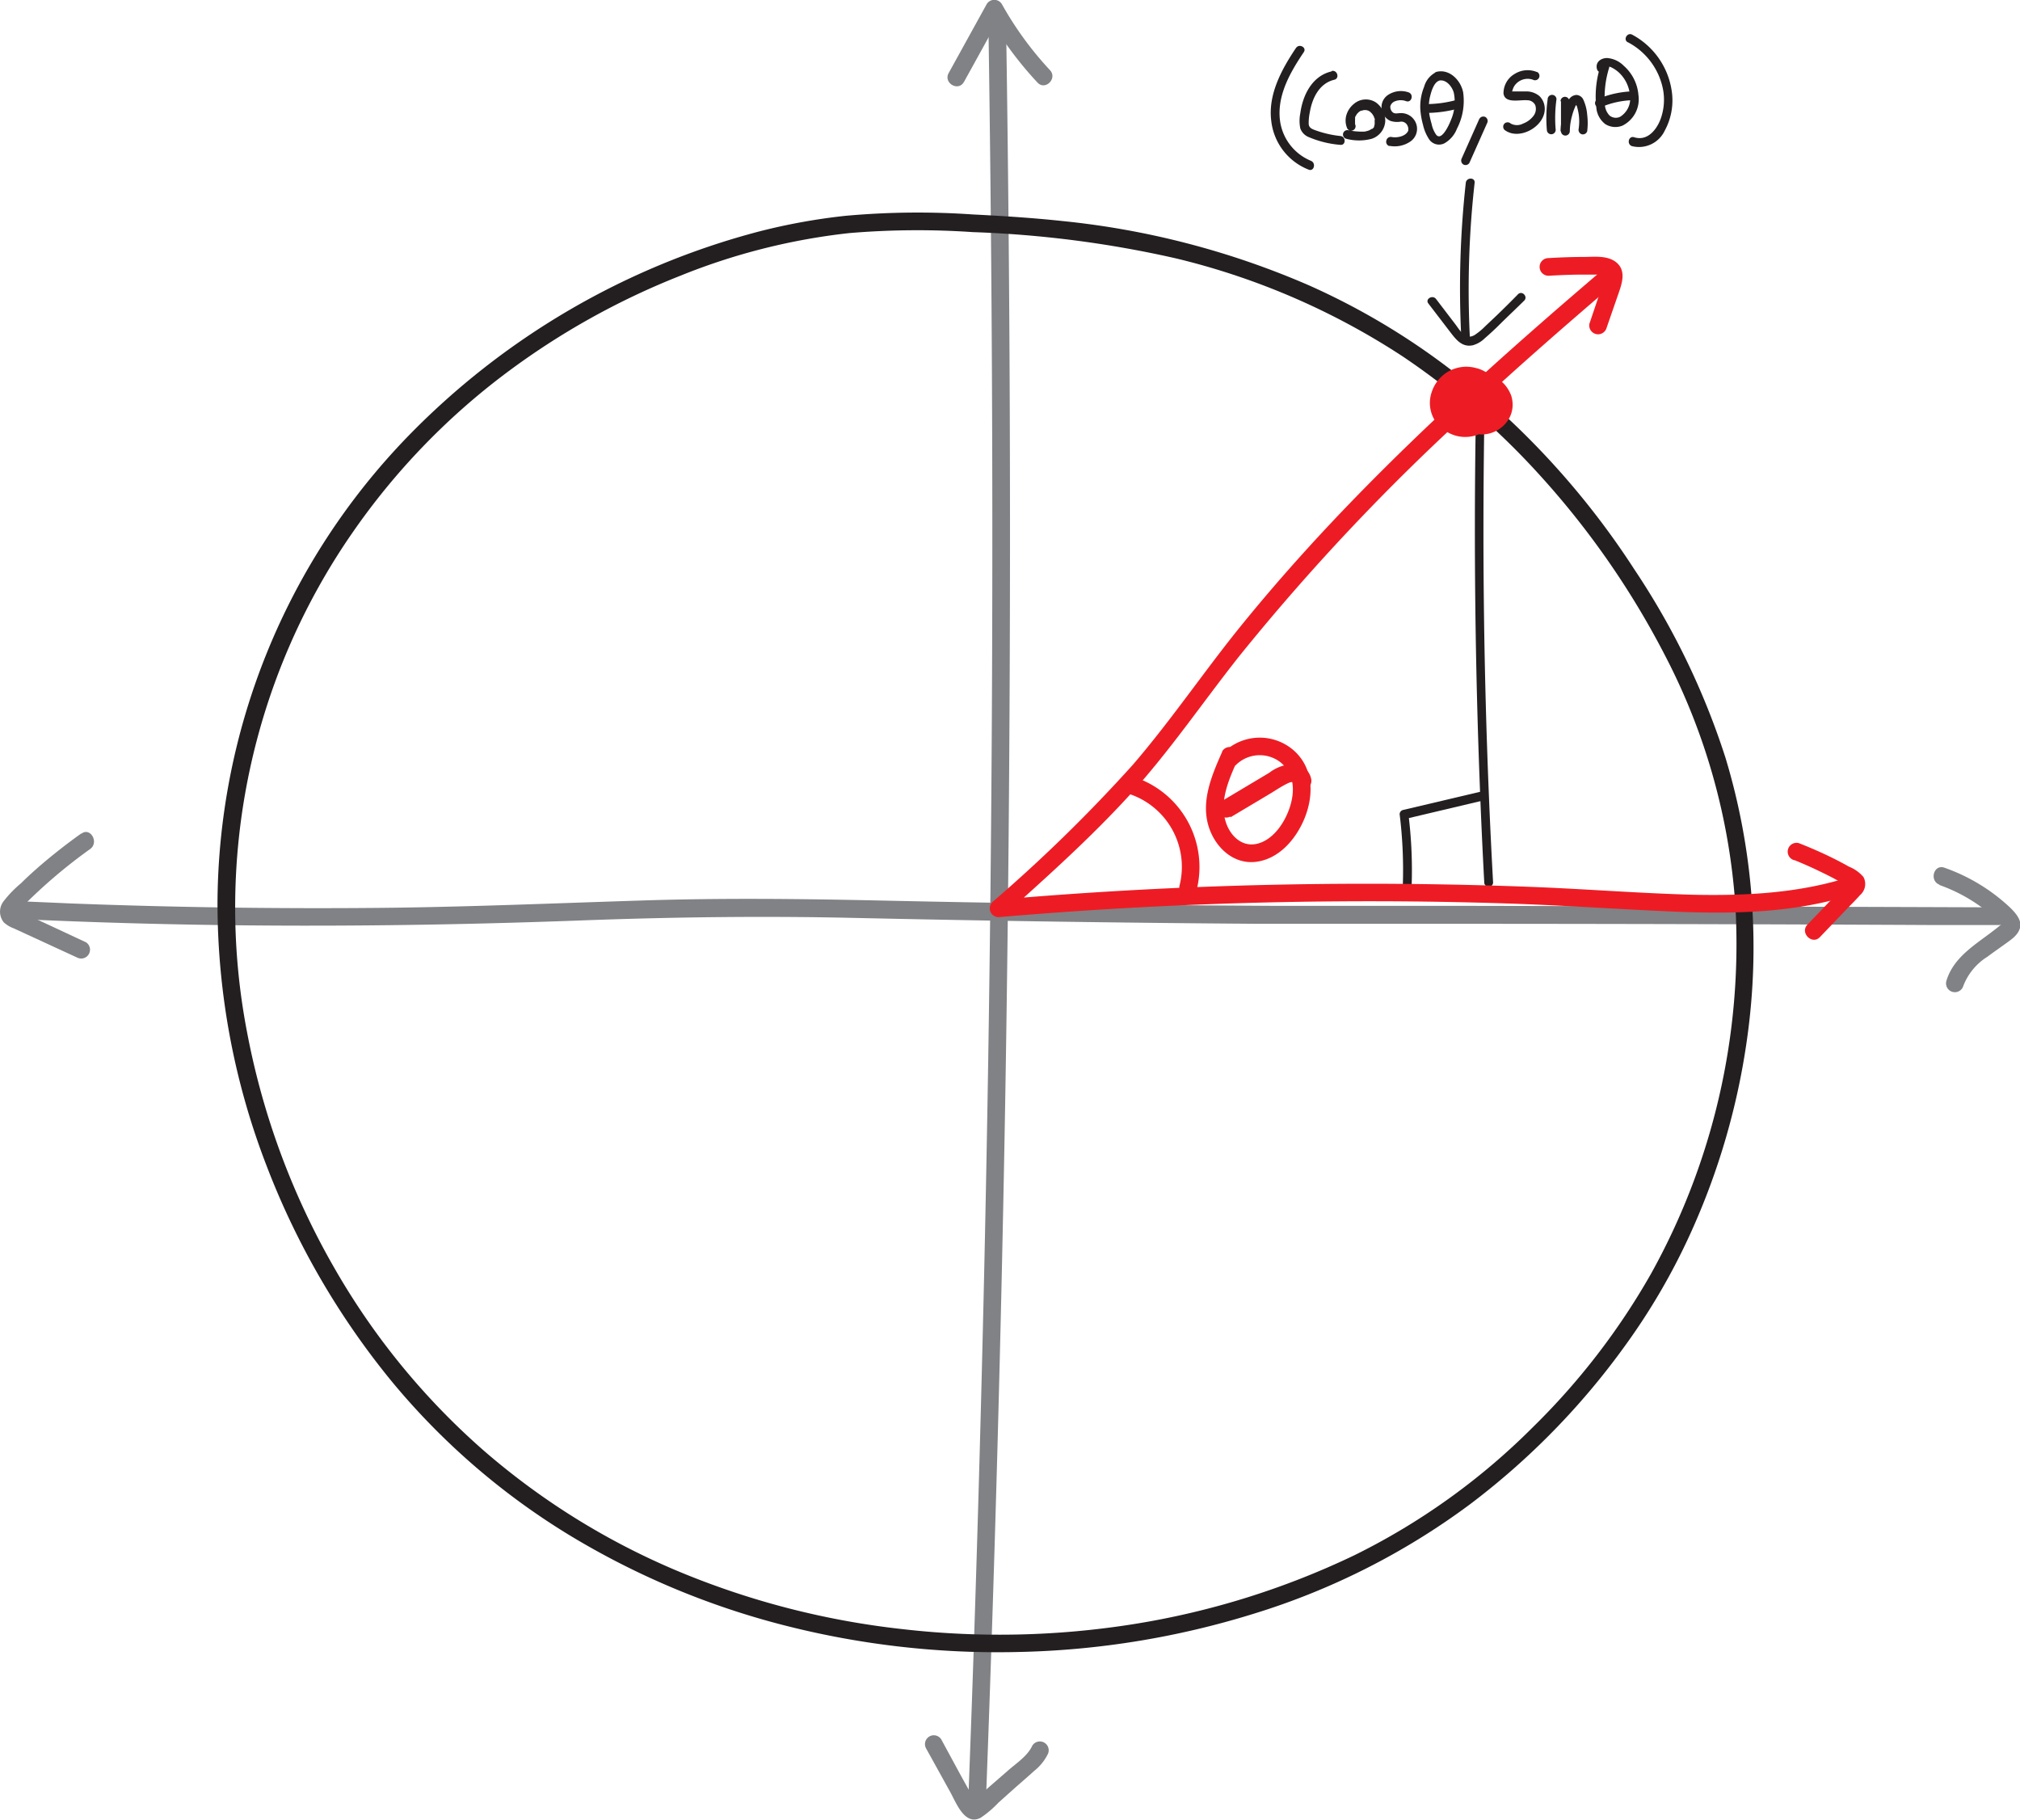 <svg xmlns="http://www.w3.org/2000/svg" viewBox="0 0 228.75 206.02">
  <defs>
    <style>
      .cls-1 {
        fill: #808285;
      }

      .cls-2 {
        fill: #231f20;
      }

      .cls-3 {
        fill: #ed1c24;
      }
    </style>
  </defs>
  <title>pythagorean-identity-2</title>
  <g id="Layer_2" data-name="Layer 2">
    <g id="Layer_1-2" data-name="Layer 1">
      <g>
        <path class="cls-1" d="M109.17,10.35l4.3-7.79h-1.73a41.15,41.15,0,0,0,5.76,7.86c.88.94,2.29-.47,1.41-1.41a38.33,38.33,0,0,1-5.44-7.46,1,1,0,0,0-1.73,0l-4.3,7.79c-.62,1.13,1.1,2.14,1.73,1Z" transform="translate(-0.01 -1.07)"/>
        <path class="cls-1" d="M104.87,199l2.73,4.93c.66,1.17,1.64,3.91,3.47,2.94a11.74,11.74,0,0,0,2-1.7l2-1.79c.7-.61,1.4-1.22,2.09-1.84a5.55,5.55,0,0,0,1.47-1.8,1,1,0,0,0-.36-1.37,1,1,0,0,0-1.37.36c-.54,1.18-1.85,2-2.8,2.85l-3.45,3a1.73,1.73,0,0,0-.35.31c-.25.14-.24.19,0,.17s.23.06.17,0-.44-.79-.51-.91l-1.11-2L106.6,198a1,1,0,0,0-1.73,1Z" transform="translate(-0.01 -1.07)"/>
        <path class="cls-1" d="M111.94,3.78q.6,39.25.39,78.52-.21,39-1.24,78.1-.57,22-1.41,44c-.05,1.29,1.95,1.28,2,0q1.48-39.24,2.16-78.49.66-39.06.52-78.12-.08-22-.42-44.06a1,1,0,0,0-2,0Z" transform="translate(-0.01 -1.07)"/>
      </g>
      <g>
        <path class="cls-1" d="M2.1,105.12c21.25,1,42.49.95,63.74.16,10.23-.38,20.43-.52,30.67-.29q22.93.51,45.88.67c6.44,0,12.88,0,19.32,0q28.56,0,57.12.14l7.52,0a1,1,0,0,0,0-2q-30.19-.11-60.38-.17c-7.19,0-14.37,0-21.55,0q-22-.11-44.1-.59c-9.39-.21-18.75-.32-28.13,0-9.78.31-19.55.73-29.34.82q-17.38.16-34.76-.5l-6-.26c-1.28-.06-1.28,1.94,0,2Z" transform="translate(-0.01 -1.07)"/>
        <path class="cls-1" d="M219.61,101.26a18.62,18.62,0,0,1,4.48,2.3,16.52,16.52,0,0,1,1.85,1.49c.08.07.82.84.84.83.09-.32.08-.4-.05-.24l-.13.12c-.15.13-.3.26-.46.38-2.18,1.75-4.87,3.15-5.72,6a1,1,0,0,0,1.93.53,6.76,6.76,0,0,1,2.72-3.28c.64-.48,1.31-.94,2-1.44s1.49-1,1.7-1.87-.57-1.72-1.21-2.33a21,21,0,0,0-7.36-4.44c-1.22-.43-1.74,1.5-.54,1.93Z" transform="translate(-0.01 -1.07)"/>
        <path class="cls-1" d="M9.19,95.45q-2.4,1.71-4.64,3.63c-.73.64-1.46,1.29-2.17,2a12.85,12.85,0,0,0-1.94,2,1.93,1.93,0,0,0,0,2.42,3.4,3.4,0,0,0,1.11.67l1.52.7,5.67,2.61a1,1,0,0,0,1-1.73L5,105.54l-2.4-1.1c-.13-.06-.41-.26-.52-.24s-.14,0,0,.17a.25.25,0,0,1,0-.09c.07,0,.13-.2.19-.27a4.67,4.67,0,0,1,.44-.45,59.49,59.49,0,0,1,7.53-6.38c1-.75,0-2.48-1-1.73Z" transform="translate(-0.01 -1.07)"/>
      </g>
      <path class="cls-2" d="M110.18,27.35a122.32,122.32,0,0,1,23.11,3,81.69,81.69,0,0,1,25.59,11.09A84.76,84.76,0,0,1,174.2,54.67a95.2,95.2,0,0,1,14.34,20.57,71.81,71.81,0,0,1,8,28.54,76.82,76.82,0,0,1-9.58,41.53,78.77,78.77,0,0,1-13.37,17.35,76.08,76.08,0,0,1-20.2,14.49,90.93,90.93,0,0,1-25,7.8,96.57,96.57,0,0,1-26.25.56A92,92,0,0,1,76.89,179a81.82,81.82,0,0,1-22-13.61A80.82,80.82,0,0,1,38,144.85,85.33,85.33,0,0,1,28,118a74.49,74.49,0,0,1,12-56.73A78.11,78.11,0,0,1,57.2,43.4,84.9,84.9,0,0,1,77.1,32.27a71.86,71.86,0,0,1,19.08-4.81,92.15,92.15,0,0,1,14-.11c1.29.06,1.28-1.94,0-2a90.91,90.91,0,0,0-14.48.16A69.2,69.2,0,0,0,86,27.27,85.84,85.84,0,0,0,46.15,50.53a76.39,76.39,0,0,0-21.51,52.85,82.52,82.52,0,0,0,5.56,29.68,88.34,88.34,0,0,0,14.13,24.36,80.19,80.19,0,0,0,20,17.36A89.76,89.76,0,0,0,88.87,185.1a97.59,97.59,0,0,0,26.69,3A96.42,96.42,0,0,0,142,183.77a80.8,80.8,0,0,0,24.44-12.36A83.82,83.82,0,0,0,184,153.48a73.14,73.14,0,0,0,7.45-12.78,79.78,79.78,0,0,0,6.41-22.07,74,74,0,0,0-2.45-31.76,85.12,85.12,0,0,0-10.32-21.33,91.31,91.31,0,0,0-18.75-21,79.65,79.65,0,0,0-18.07-11.15,93.55,93.55,0,0,0-28-7.3c-3.36-.36-6.73-.57-10.1-.74C108.89,25.28,108.9,27.28,110.18,27.35Z" transform="translate(-0.01 -1.07)"/>
      <g>
        <path class="cls-2" d="M167.11,50q-.29,19.91.47,39.79.21,5.59.51,11.18c0,.64,1,.65,1,0Q168,81.11,168,61.2q0-5.61.08-11.2a.5.5,0,0,0-1,0Z" transform="translate(-0.01 -1.07)"/>
        <path class="cls-2" d="M159.87,101.31a50.92,50.92,0,0,0-.36-8l-.37.48,9-2.13c.63-.14.36-1.11-.27-1l-9,2.12a.5.5,0,0,0-.36.49,50.92,50.92,0,0,1,.36,8c0,.64,1,.64,1,0Z" transform="translate(-0.01 -1.07)"/>
      </g>
      <g>
        <path class="cls-3" d="M181.68,31.47c-9.8,8.34-19.42,16.9-28.38,26.13C148.83,62.21,144.53,67,140.48,72s-7.86,10.63-12.17,15.64a174.52,174.52,0,0,1-15.92,15.56,1,1,0,0,0,.7,1.71q19.26-1.66,38.59-1.79,9.66-.07,19.31.25c6.29.21,12.55.66,18.83.92,6.76.28,13.65.12,20.15-2,1.22-.39.7-2.32-.53-1.92-5.74,1.84-11.78,2.13-17.76,2-6.2-.17-12.38-.67-18.58-.9q-19.18-.72-38.38.07-10.83.45-21.63,1.39l.71,1.7c4.89-4.39,9.8-8.79,14.23-13.65s8.19-10.41,12.3-15.6a249.06,249.06,0,0,1,26.42-28c5.33-4.94,10.81-9.72,16.34-14.43,1-.83-.44-2.24-1.41-1.41Z" transform="translate(-0.01 -1.07)"/>
        <path class="cls-3" d="M203.24,98.46c1,.41,2,.85,3,1.34.5.24,1,.49,1.49.75l.8.44a4.44,4.44,0,0,0,.73.42c.18,0,.13.26.09-.22s0-.27-.24-.06l-.62.64-1.22,1.29-2.58,2.69c-.89.93.53,2.35,1.42,1.41l3-3.14c.51-.53,1-1,1.53-1.6a1.66,1.66,0,0,0,.39-2.06,4.22,4.22,0,0,0-1.64-1.17c-.58-.33-1.17-.64-1.77-.94-1.27-.63-2.57-1.2-3.9-1.72a1,1,0,0,0-1.23.7,1,1,0,0,0,.7,1.23Z" transform="translate(-0.01 -1.07)"/>
        <path class="cls-3" d="M175.4,32.29c1.19-.07,2.39-.12,3.58-.13h1.72l.69,0c.22,0,0,0,.14,0s.33.1.26.07l0,0c.05,0,0,0,0,0s0,0,0,0v.1s0,.25-.07.34c-.15.52-.36,1-.54,1.56L180,37.72a1,1,0,0,0,1.92.54l1.32-3.81c.43-1.23,1-2.75-.25-3.72-1-.75-2.4-.58-3.55-.57-1.36,0-2.72.05-4.08.13a1,1,0,0,0-1,1,1,1,0,0,0,1,1Z" transform="translate(-0.01 -1.07)"/>
      </g>
      <path class="cls-3" d="M128,91a8.69,8.69,0,0,1,5.59,10.31,1,1,0,0,0,1.93.53,10.72,10.72,0,0,0-7-12.77c-1.23-.38-1.76,1.55-.53,1.93Z" transform="translate(-0.01 -1.07)"/>
      <g>
        <path class="cls-3" d="M138.42,86.17c-1.16,2.62-2.44,5.57-1.54,8.47.73,2.35,2.8,4.34,5.4,4s4.49-2.58,5.44-4.87c1.08-2.62,1.07-5.69-1.17-7.71a5.85,5.85,0,0,0-8,.22c-.93.9.49,2.31,1.41,1.41a3.84,3.84,0,0,1,4.9-.43c1.8,1.31,1.83,3.48,1.14,5.41-.57,1.61-1.79,3.42-3.52,3.9s-3.06-.77-3.6-2.26c-.87-2.41.29-5,1.26-7.16a1,1,0,0,0-.36-1.37,1,1,0,0,0-1.37.36Z" transform="translate(-0.01 -1.07)"/>
        <path class="cls-3" d="M139.36,93.6,143.72,91c.69-.41,1.37-.88,2.09-1.23a1.6,1.6,0,0,1,.48-.16s.22,0,.1,0c.06,0,.19.07.16.05s0-.05,0,0c-.05-.06-.05,0,0,.08a1,1,0,1,0,1.93-.53,2.1,2.1,0,0,0-1.95-1.64,4.78,4.78,0,0,0-2.8,1l-5.4,3.22a1,1,0,0,0,1,1.73Z" transform="translate(-0.01 -1.07)"/>
      </g>
      <path class="cls-3" d="M166.22,46.26a1,1,0,0,1,0-.17l.07.53a2,2,0,0,1,0-.35l-.07.53a1.68,1.68,0,0,1,.09-.32l-.2.48a1.74,1.74,0,0,1,.23-.4L166,47a1.82,1.82,0,0,1,.34-.34l-.41.32a3.24,3.24,0,0,1,.47-.28l-.47.21a2.38,2.38,0,0,1,.52-.15l-.53.07a1.85,1.85,0,0,1,.47,0l-.53-.07a1.89,1.89,0,0,1,.34.09l-.47-.2a1.65,1.65,0,0,1,.36.22l-.4-.31a2.06,2.06,0,0,1,.29.3l-.31-.41a2.18,2.18,0,0,1,.24.42l-.2-.48a2.6,2.6,0,0,1,.14.53l-.07-.53a2.57,2.57,0,0,1,0,.62l.07-.54a2.3,2.3,0,0,1-.14.53l.2-.48a2.22,2.22,0,0,1-.25.42l.32-.41a2.13,2.13,0,0,1-.26.26l.4-.31a1.65,1.65,0,0,1-.36.22l.47-.2a2.42,2.42,0,0,1-.46.13l.53-.07a2.44,2.44,0,0,1-.54,0l.53.07a2.34,2.34,0,0,1-.59-.16l.48.2a2.87,2.87,0,0,1-.48-.28l.41.31a2.24,2.24,0,0,1-.35-.34l.32.41a2,2,0,0,1-.22-.37l.2.48a1.59,1.59,0,0,1-.12-.44L166,47a2,2,0,0,1,0-.49l-.07.54a2,2,0,0,1,.14-.54l-.2.48a2.08,2.08,0,0,1,.32-.54l-.31.4a3,3,0,0,1,.4-.39l-.41.31a1.76,1.76,0,0,1,.42-.24l-.47.2a2,2,0,0,1,.54-.15l-.53.07a2.72,2.72,0,0,1,.57,0l-.54-.07a2.58,2.58,0,0,1,.62.17l-.48-.2a3.16,3.16,0,0,1,.56.33l-.41-.31a2.79,2.79,0,0,1,.46.45l-.32-.4a2.5,2.5,0,0,1,.29.5l-.2-.48a2.17,2.17,0,0,1,.11.42l-.07-.53a2,2,0,0,1,0,.43l.07-.53a2.68,2.68,0,0,1-.07.27l.2-.48a1.49,1.49,0,0,1-.14.24l.32-.41a1.85,1.85,0,0,1-.14.14l.4-.31a1,1,0,0,1-.2.12l.48-.21a.79.79,0,0,1-.22.06l.53-.07a.94.94,0,0,1-.29,0l.54.08a1.61,1.61,0,0,1-.29-.09l.48.21-.25-.16.4.32a1.37,1.37,0,0,1-.17-.17l.32.41-.13-.2.2.48c0-.09-.05-.17-.07-.25l.07.53a1.22,1.22,0,0,1,0-.27l-.07.53a1.23,1.23,0,0,1,.08-.33l-.2.48a1.49,1.49,0,0,1,.18-.3l-.32.4.25-.25-.41.32a1.59,1.59,0,0,1,.3-.18l-.47.2a1.12,1.12,0,0,1,.26-.08l-.53.07h.34l-.53-.08a1.6,1.6,0,0,1,.39.11l-.47-.2a2.5,2.5,0,0,1,.35.21l-.4-.31a1.61,1.61,0,0,1,.28.3l-.31-.41a1.78,1.78,0,0,1,.17.3l-.2-.48a1.78,1.78,0,0,1,.09.33l-.07-.54a1.93,1.93,0,0,1,0,.34l.07-.53a1.68,1.68,0,0,1-.09.32l.2-.48a1.69,1.69,0,0,1-.17.29l.31-.41a1.53,1.53,0,0,1-.28.29l.4-.31a1.45,1.45,0,0,1-.34.2l.48-.2a1.74,1.74,0,0,1-.39.11l.53-.07a1.82,1.82,0,0,1-.33,0l.54.07a1.16,1.16,0,0,1-.32-.08l.48.2a1.43,1.43,0,0,1-.27-.15l.41.31a1.66,1.66,0,0,1-.27-.26l.32.41a1.79,1.79,0,0,1-.22-.38l.2.48a2.42,2.42,0,0,1-.1-.36l.07.53a2.06,2.06,0,0,1,0-.43l-.07.53a2.45,2.45,0,0,1,.08-.29l-.2.47a1.29,1.29,0,0,1,.09-.16l-1.73,1h.06l-.53-.07a.59.59,0,0,1,.19,0l-.48-.21a.41.41,0,0,1,.11.07l-.4-.32,0,0-.31-.4a.21.21,0,0,1,.06.1l-.2-.48V47l-.07-.53v0l.07-.53v0l.2-.48,0,0,.31-.41,0,0,.4-.31,0,0,.48-.2-.08,0,.54-.08h-.08l.53.07h0l.48.2h0l.4.31,0,0,.32.41,0,0,.28,1v0l-.08.53,0,0a2,2,0,0,0-3.86-1.07,2.1,2.1,0,0,0,1.45,2.59,2.29,2.29,0,0,0,2.19-.56,2.2,2.2,0,0,0,.28-2.68,2.58,2.58,0,0,0-2.14-1.14,2,2,0,0,0-1.73,1,3.53,3.53,0,0,0,0,3.38,3.3,3.3,0,0,0,2.9,1.76,3.6,3.6,0,0,0,3-1.74,3.17,3.17,0,0,0,.44-1.78,3.33,3.33,0,0,0-.16-.89,4.11,4.11,0,0,0-.69-1.18A3.42,3.42,0,0,0,167,43.55a3.32,3.32,0,0,0-2.47,2.5,3.06,3.06,0,0,0,.33,2.2,3.16,3.16,0,0,0,1.45,1.23,2.93,2.93,0,0,0,3.67-1.1,3.56,3.56,0,0,0-.08-3.58,4.67,4.67,0,0,0-2.5-2l-.48-.12a4.4,4.4,0,0,0-1-.09,4.3,4.3,0,0,0-1.79.48,4.21,4.21,0,0,0-2,2.42,3.76,3.76,0,0,0,.33,3.12,4.22,4.22,0,0,0,2.35,1.77,4,4,0,0,0,3-.3,3.7,3.7,0,0,0,1.79-2.3,3.81,3.81,0,1,0-7.29-2.18,3.49,3.49,0,0,0,0,1.73,2,2,0,0,0,2.46,1.39,2,2,0,0,0,1.4-2.46Z" transform="translate(-0.01 -1.07)"/>
      <g>
        <path class="cls-2" d="M161.76,35.43l2.52,3.29c.64.83,1.33,1.7,2.52,1.44a3.19,3.19,0,0,0,1.36-.8c.5-.43,1-.89,1.46-1.34,1-1,2-1.93,3-2.92.45-.46-.26-1.17-.71-.71-.79.81-1.6,1.61-2.42,2.4L168.21,38A7.47,7.47,0,0,1,167,39c-1.06.63-1.65-.52-2.2-1.24l-2.17-2.84c-.39-.5-1.26,0-.87.51Z" transform="translate(-0.01 -1.07)"/>
        <path class="cls-2" d="M166.46,39.26A108.66,108.66,0,0,1,167,21.77c.07-.64-.93-.64-1,0a108.66,108.66,0,0,0-.51,17.49c0,.64,1,.64,1,0Z" transform="translate(-0.01 -1.07)"/>
      </g>
      <g>
        <path class="cls-2" d="M146.79,6.47c-1.62,2.41-3.2,5.27-2.82,8.28a6.73,6.73,0,0,0,4.24,5.53c.6.23.86-.74.26-1a5.74,5.74,0,0,1-3.55-5c-.16-2.68,1.29-5.16,2.73-7.3.37-.53-.5-1-.86-.5Z" transform="translate(-0.01 -1.07)"/>
        <path class="cls-2" d="M150.78,9.16c-2.18.51-3.25,2.69-3.52,4.74a4.28,4.28,0,0,0,0,1.71,1.68,1.68,0,0,0,1,1,11.4,11.4,0,0,0,3.54.86c.64.06.64-.94,0-1a12.1,12.1,0,0,1-2.83-.65c-.38-.14-.73-.27-.76-.72a6,6,0,0,1,.13-1.34c.27-1.58,1.07-3.26,2.77-3.66.62-.15.36-1.11-.27-1Z" transform="translate(-0.01 -1.07)"/>
        <path class="cls-2" d="M153.46,15.1c0,.1,0,0,0,0l0-.13s0-.16,0,0c0,0,0-.06,0-.09a2.09,2.09,0,0,1,0-.25c0,.1,0,0,0,0a1,1,0,0,0,0-.17.56.56,0,0,0,0-.12v0a2.25,2.25,0,0,1,.12-.21,1.22,1.22,0,0,1,.12-.19c-.07.09,0,0,0,0l.13-.13a.27.27,0,0,1,.08-.07s.1-.08,0,0a1.64,1.64,0,0,1,.22-.14l.08,0c.12-.06-.09,0,0,0l.25-.07c.13,0-.1,0,0,0h.26l.22.06c.09,0,0,0,0,0l.13.07.1.06c.1.06,0,0,0,0a1.06,1.06,0,0,0,.15.15l.08.09h0l.15.23s.09.21.05.09c0,.07.05.15.08.22s0,.13,0,.2,0,.15,0,0a.49.49,0,0,0,0,.12,1.85,1.85,0,0,1,0,.23s0,.15,0,0l0,.08a.9.9,0,0,1-.06.22s0,.05,0,.07,0,0,0,0a.21.21,0,0,1-.06.1s-.07.11,0,0,0,0,0,0l-.1.1s-.13.1-.05.05l-.08,0a2.28,2.28,0,0,1-.3.17c.07,0,0,0,0,0l-.19.06-.29.07c-.16,0,.09,0-.07,0l-.2,0H154a7.72,7.72,0,0,1-1.28-.15.5.5,0,0,0-.61.35.5.5,0,0,0,.35.61,5.59,5.59,0,0,0,2.9,0,2.24,2.24,0,0,0,1.52-2,2.54,2.54,0,0,0-1.07-2.12,2.08,2.08,0,0,0-2.49.18,2.57,2.57,0,0,0-.83,1.22,2.21,2.21,0,0,0,.09,1.56.5.5,0,0,0,.87-.51Z" transform="translate(-0.01 -1.07)"/>
        <path class="cls-2" d="M157.35,17.58a3.13,3.13,0,0,0,2.33-.46,1.74,1.74,0,0,0,.75-1.88,1.8,1.8,0,0,0-1.86-1.36c-.29,0-.6.11-.84-.09a.8.8,0,0,1-.27-.72.87.87,0,0,1,.54-.54,1.77,1.77,0,0,1,1.26,0c.61.19.88-.77.27-1a2.65,2.65,0,0,0-2.41.34,1.66,1.66,0,0,0-.49,2.07,1.68,1.68,0,0,0,.84.82,2.47,2.47,0,0,0,1.18.08.77.77,0,0,1,.71.38,1.25,1.25,0,0,1,.13.35v.15s0,.18,0,.13c-.26.64-1.2.84-1.85.74A.51.51,0,0,0,157,17a.5.5,0,0,0,.35.61Z" transform="translate(-0.01 -1.07)"/>
        <path class="cls-2" d="M162.73,9.2a2.6,2.6,0,0,0-1.45,1.7,5.93,5.93,0,0,0-.43,2.53,8.66,8.66,0,0,0,.3,1.75,4.9,4.9,0,0,0,.71,1.68,1.35,1.35,0,0,0,1.71.44A3.24,3.24,0,0,0,165,15.64a6.86,6.86,0,0,0,.7-4.12c-.26-1.33-1.51-2.67-3-2.32a.5.5,0,0,0,.26,1c.81-.19,1.49.67,1.68,1.36a5.15,5.15,0,0,1-.31,3.07c-.15.42-1.05,2.48-1.68,1.7a3.2,3.2,0,0,1-.52-1.23,9,9,0,0,1-.27-1.17,5.25,5.25,0,0,1,.11-2c.13-.52.41-1.51,1-1.72S163.33,9,162.73,9.2Z" transform="translate(-0.01 -1.07)"/>
        <path class="cls-2" d="M161.87,13.85A14.09,14.09,0,0,0,165,13.4a.49.49,0,0,0,.35-.61.5.5,0,0,0-.61-.35,13,13,0,0,1-2.91.41.51.51,0,0,0-.5.5.51.51,0,0,0,.5.5Z" transform="translate(-0.01 -1.07)"/>
        <path class="cls-2" d="M167.54,14.51l-2,4.49a.53.53,0,0,0,.18.69.51.51,0,0,0,.69-.18l2-4.49a.52.52,0,0,0-.17-.69.51.51,0,0,0-.69.18Z" transform="translate(-0.01 -1.07)"/>
        <path class="cls-2" d="M174.09,9.24a2.76,2.76,0,0,0-2.54.19,2.53,2.53,0,0,0-1.28,2.21c.14,1.2,1.87.7,2.67.78a1,1,0,0,1,.92.54,1.29,1.29,0,0,1-.18,1.21,2.63,2.63,0,0,1-1.19.89,1.48,1.48,0,0,1-1.4,0,.52.52,0,0,0-.71,0,.51.51,0,0,0,0,.71c1.65,1.29,4.65-.39,4.56-2.46a2,2,0,0,0-.61-1.37,2.33,2.33,0,0,0-1.39-.52c-.5,0-1,0-1.51,0h-.22c.08,0,0,0,.07-.09a1.75,1.75,0,0,1,.22-.53,1.81,1.81,0,0,1,2.09-.71.5.5,0,0,0,.5-.87Z" transform="translate(-0.01 -1.07)"/>
        <path class="cls-2" d="M176.18,15.77a15.41,15.41,0,0,1,.09-3.46.5.5,0,0,0-1,0,15.41,15.41,0,0,0-.09,3.46.5.5,0,1,0,1,0Z" transform="translate(-0.01 -1.07)"/>
        <path class="cls-2" d="M176.78,12.53v3.39a.5.5,0,0,0,.5.5.51.51,0,0,0,.5-.5,6.7,6.7,0,0,1,.25-1.73,6.34,6.34,0,0,1,.29-.87,2.41,2.41,0,0,1,.15-.33l.06-.09s0,0,0,0l.08-.08c.07-.07,0,0,0,0s-.15,0-.12-.05.06.15,0,.06c0,.08,0,.16.08.23a7.32,7.32,0,0,1,.21.9,5.7,5.7,0,0,1,0,1.7.53.53,0,0,0,.35.61.51.51,0,0,0,.62-.35,7.47,7.47,0,0,0,0-1.83,5,5,0,0,0-.46-1.78.91.91,0,0,0-.76-.49,1.08,1.08,0,0,0-.79.42,3.2,3.2,0,0,0-.44.84,8,8,0,0,0-.57,2.86h1V12.53a.51.51,0,0,0-.5-.5.5.5,0,0,0-.5.5Z" transform="translate(-0.01 -1.07)"/>
        <path class="cls-2" d="M181.25,8.54a11.21,11.21,0,0,0-.44,4.94,2.62,2.62,0,0,0,1,1.65,2.14,2.14,0,0,0,1.94.16,3.33,3.33,0,0,0,1.8-3.46,4.93,4.93,0,0,0-1.67-3.32A2.94,2.94,0,0,0,182,7.64c-.68,0-1.32.44-1.16,1.19s1.1.36,1-.26c0,.15-.11.11.12.08a.75.75,0,0,1,.42,0,3.58,3.58,0,0,1,1.13.8,4,4,0,0,1,1.08,2.42,2.41,2.41,0,0,1-1.11,2.42,1.11,1.11,0,0,1-1.21-.15,1.93,1.93,0,0,1-.52-1.19,11.32,11.32,0,0,1,.48-4.2c.15-.62-.81-.89-1-.26Z" transform="translate(-0.01 -1.07)"/>
        <path class="cls-2" d="M181.39,13.17a9.82,9.82,0,0,1,3.59-.76.5.5,0,0,0,0-1,11,11,0,0,0-4.1.9.51.51,0,0,0-.18.68.53.53,0,0,0,.69.18Z" transform="translate(-0.01 -1.07)"/>
        <path class="cls-2" d="M184.35,5.85a7.69,7.69,0,0,1,4,5.42,6.4,6.4,0,0,1-.28,3.25c-.45,1.23-1.5,2.56-3,2.09-.62-.2-.88.76-.27,1a3.23,3.23,0,0,0,3.74-1.77,7.15,7.15,0,0,0,.83-4.06A8.64,8.64,0,0,0,184.85,5c-.56-.31-1.07.56-.5.86Z" transform="translate(-0.01 -1.07)"/>
      </g>
    </g>
  </g>
</svg>
